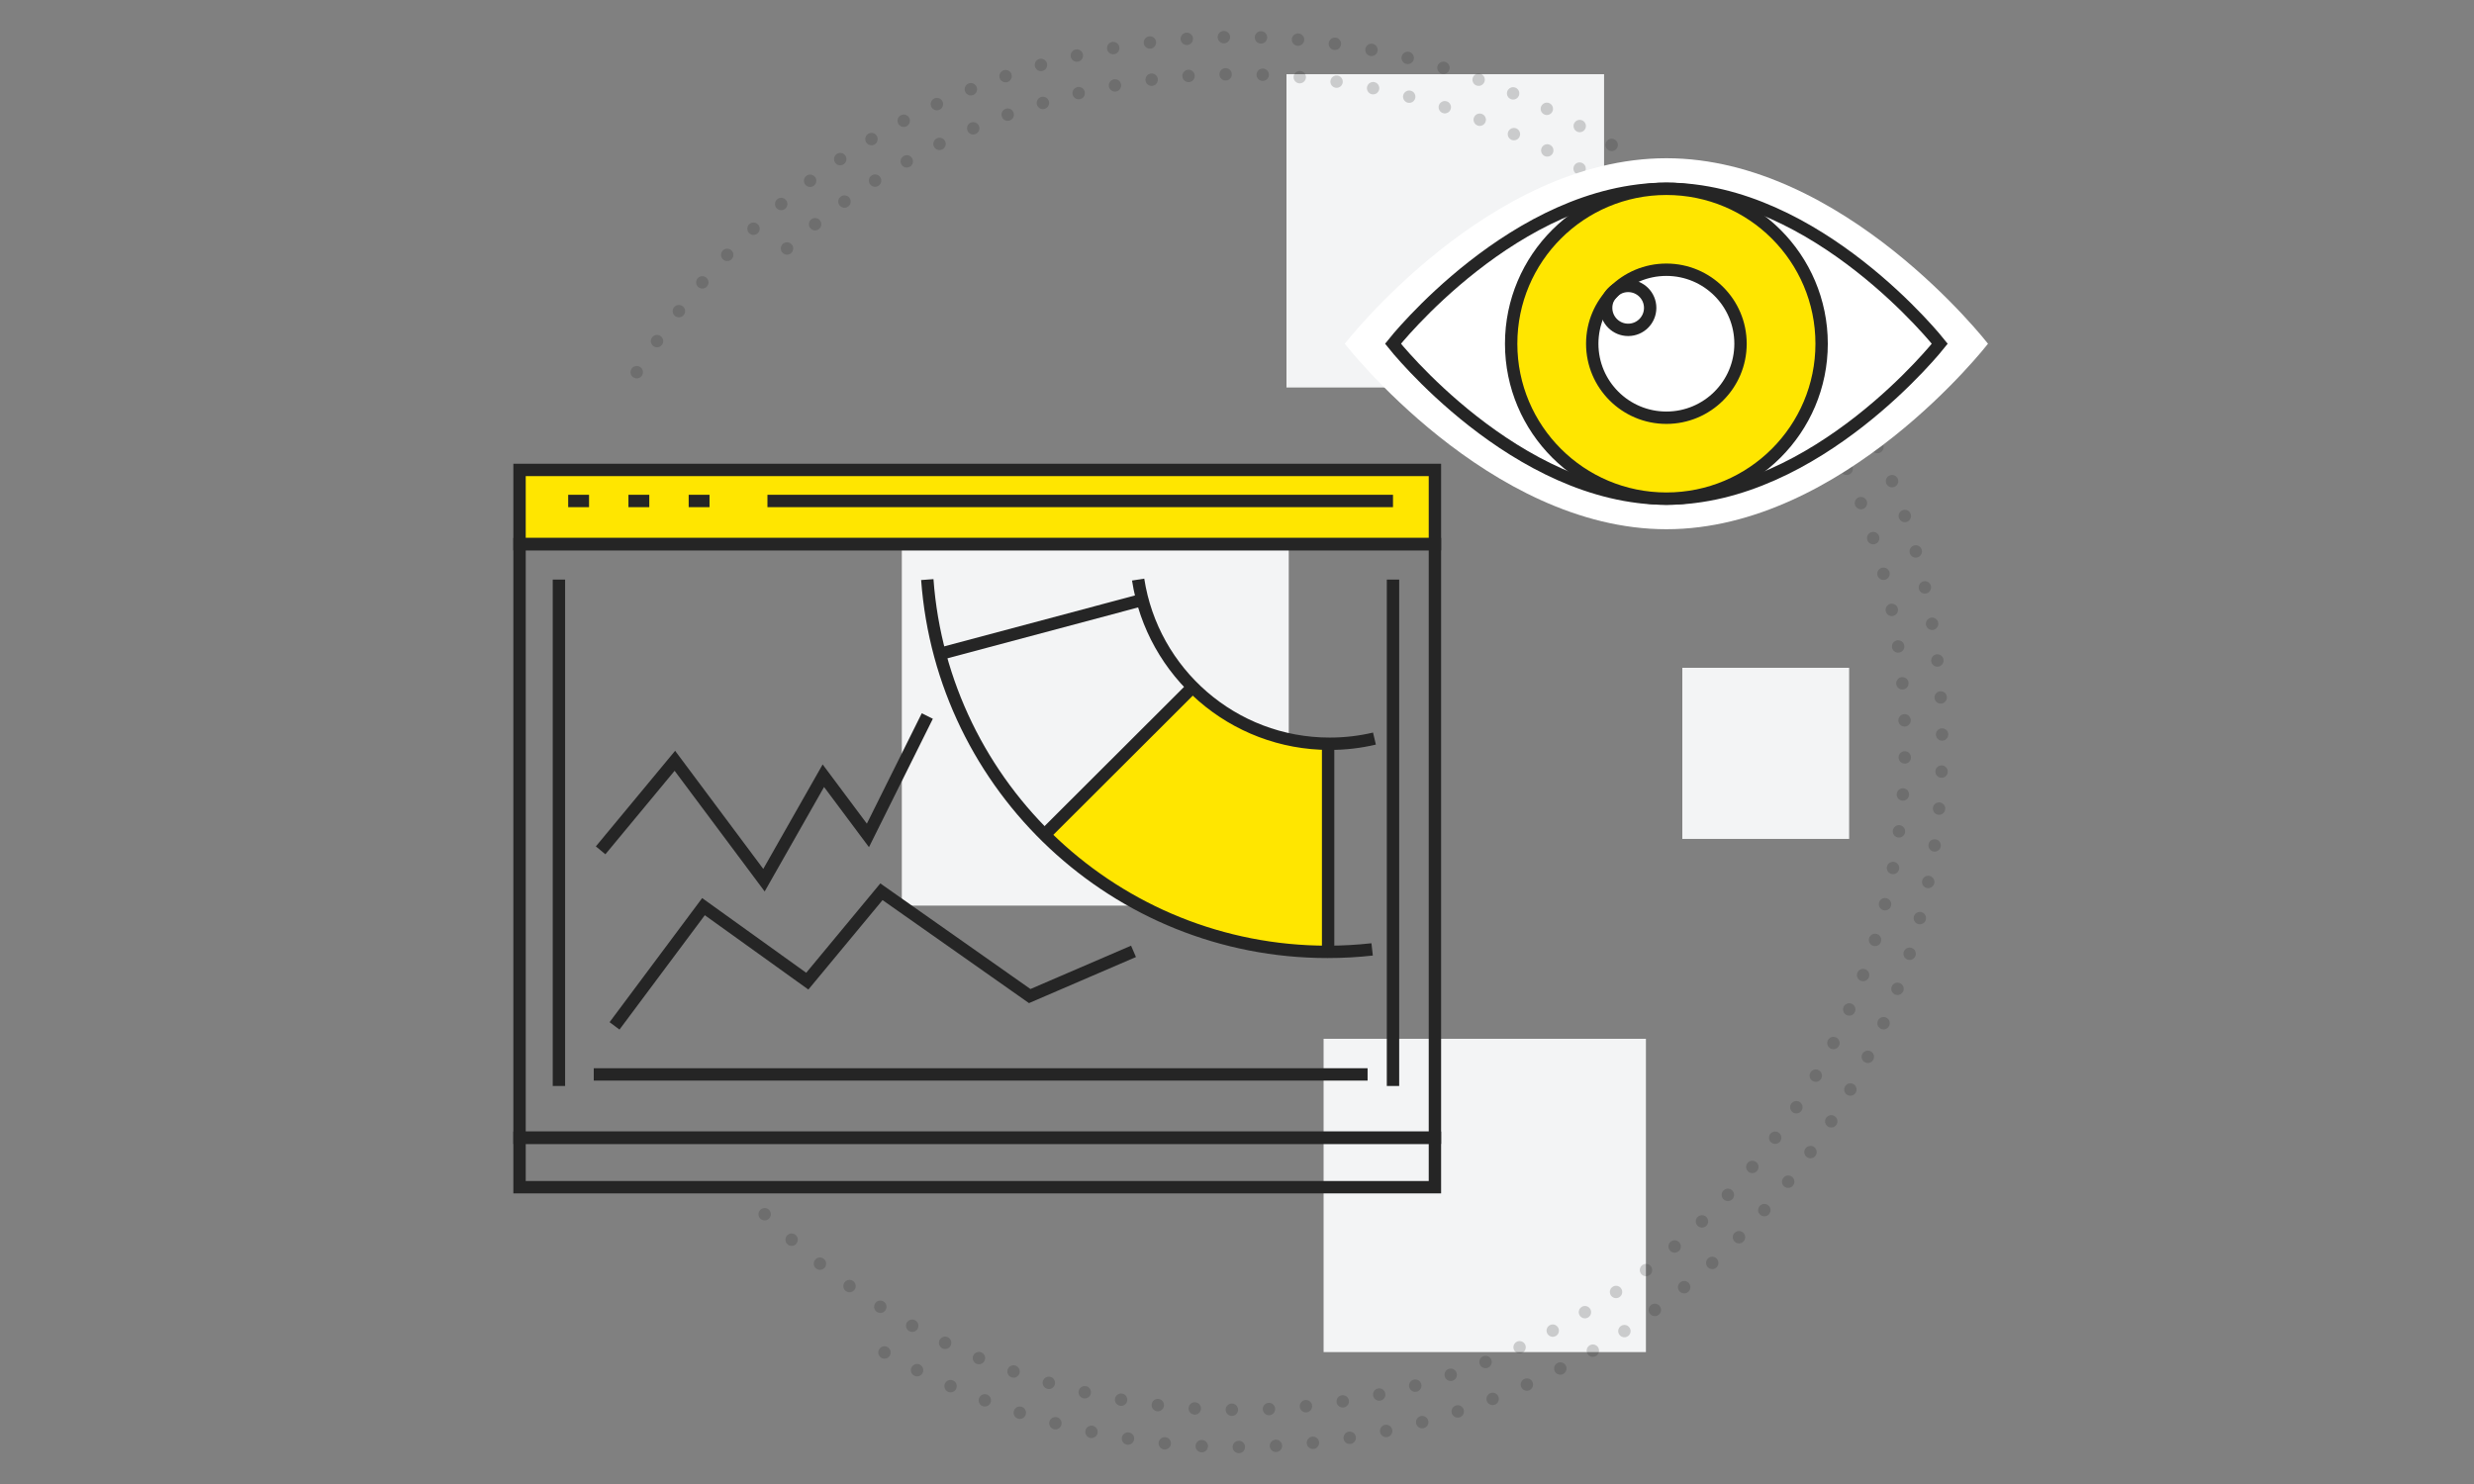 <?xml version="1.0" encoding="UTF-8"?>
<svg width="200px" height="120px" viewBox="0 0 200 120" version="1.1" xmlns="http://www.w3.org/2000/svg" xmlns:xlink="http://www.w3.org/1999/xlink">
    <rect x="0" y="0" width="200" height="120" fill="#808080" stroke="none"/>
    <title>Dynamic Horizontal Scaling Infrastructure</title>
    <g id="Dynamic-Horizontal-Scaling-Infrastructure" stroke="none" stroke-width="1" fill="none" fill-rule="evenodd">
        <rect id="Rectangle-Copy-13" fill="#F3F4F5" x="104" y="6" width="25.674" height="25.333"></rect>
        <rect id="Rectangle-Copy-14" fill="#F3F4F5" x="107" y="84" width="26.057" height="25.333"></rect>
        <path d="M100,114 C129.823,114 154,89.823 154,60 C154,30.177 129.823,6 100,6 C70.177,6 46,30.177 46,60" id="Path" stroke="#252525" opacity="0.197" stroke-linecap="round" stroke-dasharray="0,3" transform="translate(100, 60) rotate(-315) translate(-100, -60) "></path>
        <path d="M100,3 C68.52,3 43,28.52 43,60 C43,91.48 68.52,117 100,117 C131.48,117 157,91.48 157,60" id="Path" stroke="#252525" opacity="0.197" stroke-linecap="round" stroke-dasharray="0,3" transform="translate(100, 60) rotate(-150) translate(-100, -60) "></path>
        <g id="Rectangle-Copy-14" transform="translate(42, 12)">
            <rect fill="#F3F4F5" x="94" y="42" width="13.485" height="13.836"></rect>
            <rect fill="#F3F4F5" x="30.904" y="29.257" width="31.279" height="31.973"></rect>
            <path d="M42.626,55.439 L54.422,43.583 C55.95,45.169 57.767,46.393 59.873,47.254 C61.978,48.116 63.799,48.381 65.336,48.05 L64.962,64.97 C60.562,64.97 56.22,64.03 51.934,62.149 C48.184,60.504 45.081,58.267 42.626,55.439 Z" id="Path-2" fill="#FFE600"></path>
            <g id="Group-29" transform="translate(0, 25.331)" stroke="#252525">
                <polygon id="Stroke-25" fill="#FFE600" transform="translate(37, 3.669) scale(1, -1) translate(-37, -3.669) " points="0 6.669 74 6.669 74 0.669 0 0.669"></polygon>
                <path d="M32.964,9.536 C34.194,26.367 48.21,39.639 65.32,39.639 C66.539,39.639 67.742,39.572 68.925,39.44" id="Stroke-1"></path>
                <path d="M50.008,9.536 C51.169,17.055 57.66,22.811 65.496,22.811 C66.741,22.811 67.952,22.667 69.112,22.392" id="Stroke-3"></path>
                <line x1="65.366" y1="22.811" x2="65.366" y2="39.639" id="Stroke-5"></line>
                <line x1="50.195" y1="11.219" x2="34.088" y2="15.519" id="Stroke-7"></line>
                <line x1="54.316" y1="18.324" x2="42.516" y2="30.104" id="Stroke-9"></line>
                <line x1="6" y1="49.549" x2="68.557" y2="49.549" id="Stroke-11"></line>
                <polyline id="Stroke-13" points="7.679 45.623 14.871 35.983 23.262 42.008 29.256 34.778 41.243 43.213 49.634 39.598"></polyline>
                <polyline id="Stroke-15" points="6.555 31.429 12.557 24.188 19.76 33.843 24.561 25.395 28.163 30.222 32.964 20.568"></polyline>
                <line x1="70.611" y1="9.536" x2="70.611" y2="50.484" id="Stroke-17"></line>
                <line x1="3.184" y1="50.484" x2="3.184" y2="9.536" id="Stroke-19"></line>
                <line x1="20.041" y1="3.179" x2="70.611" y2="3.179" id="Stroke-24"></line>
                <polygon id="Stroke-25" points="0 54.669 74 54.669 74 6.669 0 6.669"></polygon>
                <polygon id="Stroke-25" transform="translate(37, 56.669) scale(1, -1) translate(-37, -56.669) " points="0 58.669 74 58.669 74 54.669 0 54.669"></polygon>
                <line x1="13.673" y1="3.179" x2="15.358" y2="3.179" id="Stroke-26"></line>
                <line x1="8.803" y1="3.179" x2="10.489" y2="3.179" id="Stroke-27"></line>
                <line x1="3.933" y1="3.179" x2="5.619" y2="3.179" id="Stroke-28"></line>
            </g>
            <g id="Group-9" transform="translate(66.611, 0.267)">
                <path d="M52.101,15.528 C52.101,15.528 40.46,30.528 26.101,30.528 C11.741,30.528 0.101,15.528 0.101,15.528 C0.101,15.528 11.741,0.528 26.101,0.528 C40.46,0.528 52.101,15.528 52.101,15.528 Z" id="Stroke-1" fill="#FFFFFF"></path>
                <path d="M48.202,15.528 C48.202,15.528 38.307,28.055 26.101,28.055 C13.895,28.055 4,15.528 4,15.528 C4,15.528 13.895,3 26.101,3 C38.307,3 48.202,15.528 48.202,15.528 Z" id="Stroke-1" stroke="#252525"></path>
                <path d="M38.65,15.528 C38.65,22.446 33.031,28.055 26.101,28.055 C19.17,28.055 13.552,22.446 13.552,15.528 C13.552,8.608 19.17,3 26.101,3 C33.031,3 38.65,8.608 38.65,15.528 Z" id="Stroke-3" stroke="#252525" fill="#FFE600"></path>
                <path d="M32.094,15.528 C32.094,18.832 29.411,21.511 26.101,21.511 C22.791,21.511 20.107,18.832 20.107,15.528 C20.107,12.222 22.791,9.544 26.101,9.544 C29.411,9.544 32.094,12.222 32.094,15.528 Z" id="Stroke-5" stroke="#252525" fill="#FFFFFF"></path>
                <path d="M24.79,12.629 C24.79,13.611 23.994,14.406 23.011,14.406 C22.028,14.406 21.231,13.611 21.231,12.629 C21.231,11.648 22.028,10.853 23.011,10.853 C23.994,10.853 24.79,11.648 24.79,12.629 Z" id="Stroke-7" stroke="#252525"></path>
            </g>
        </g>
    </g>
</svg>